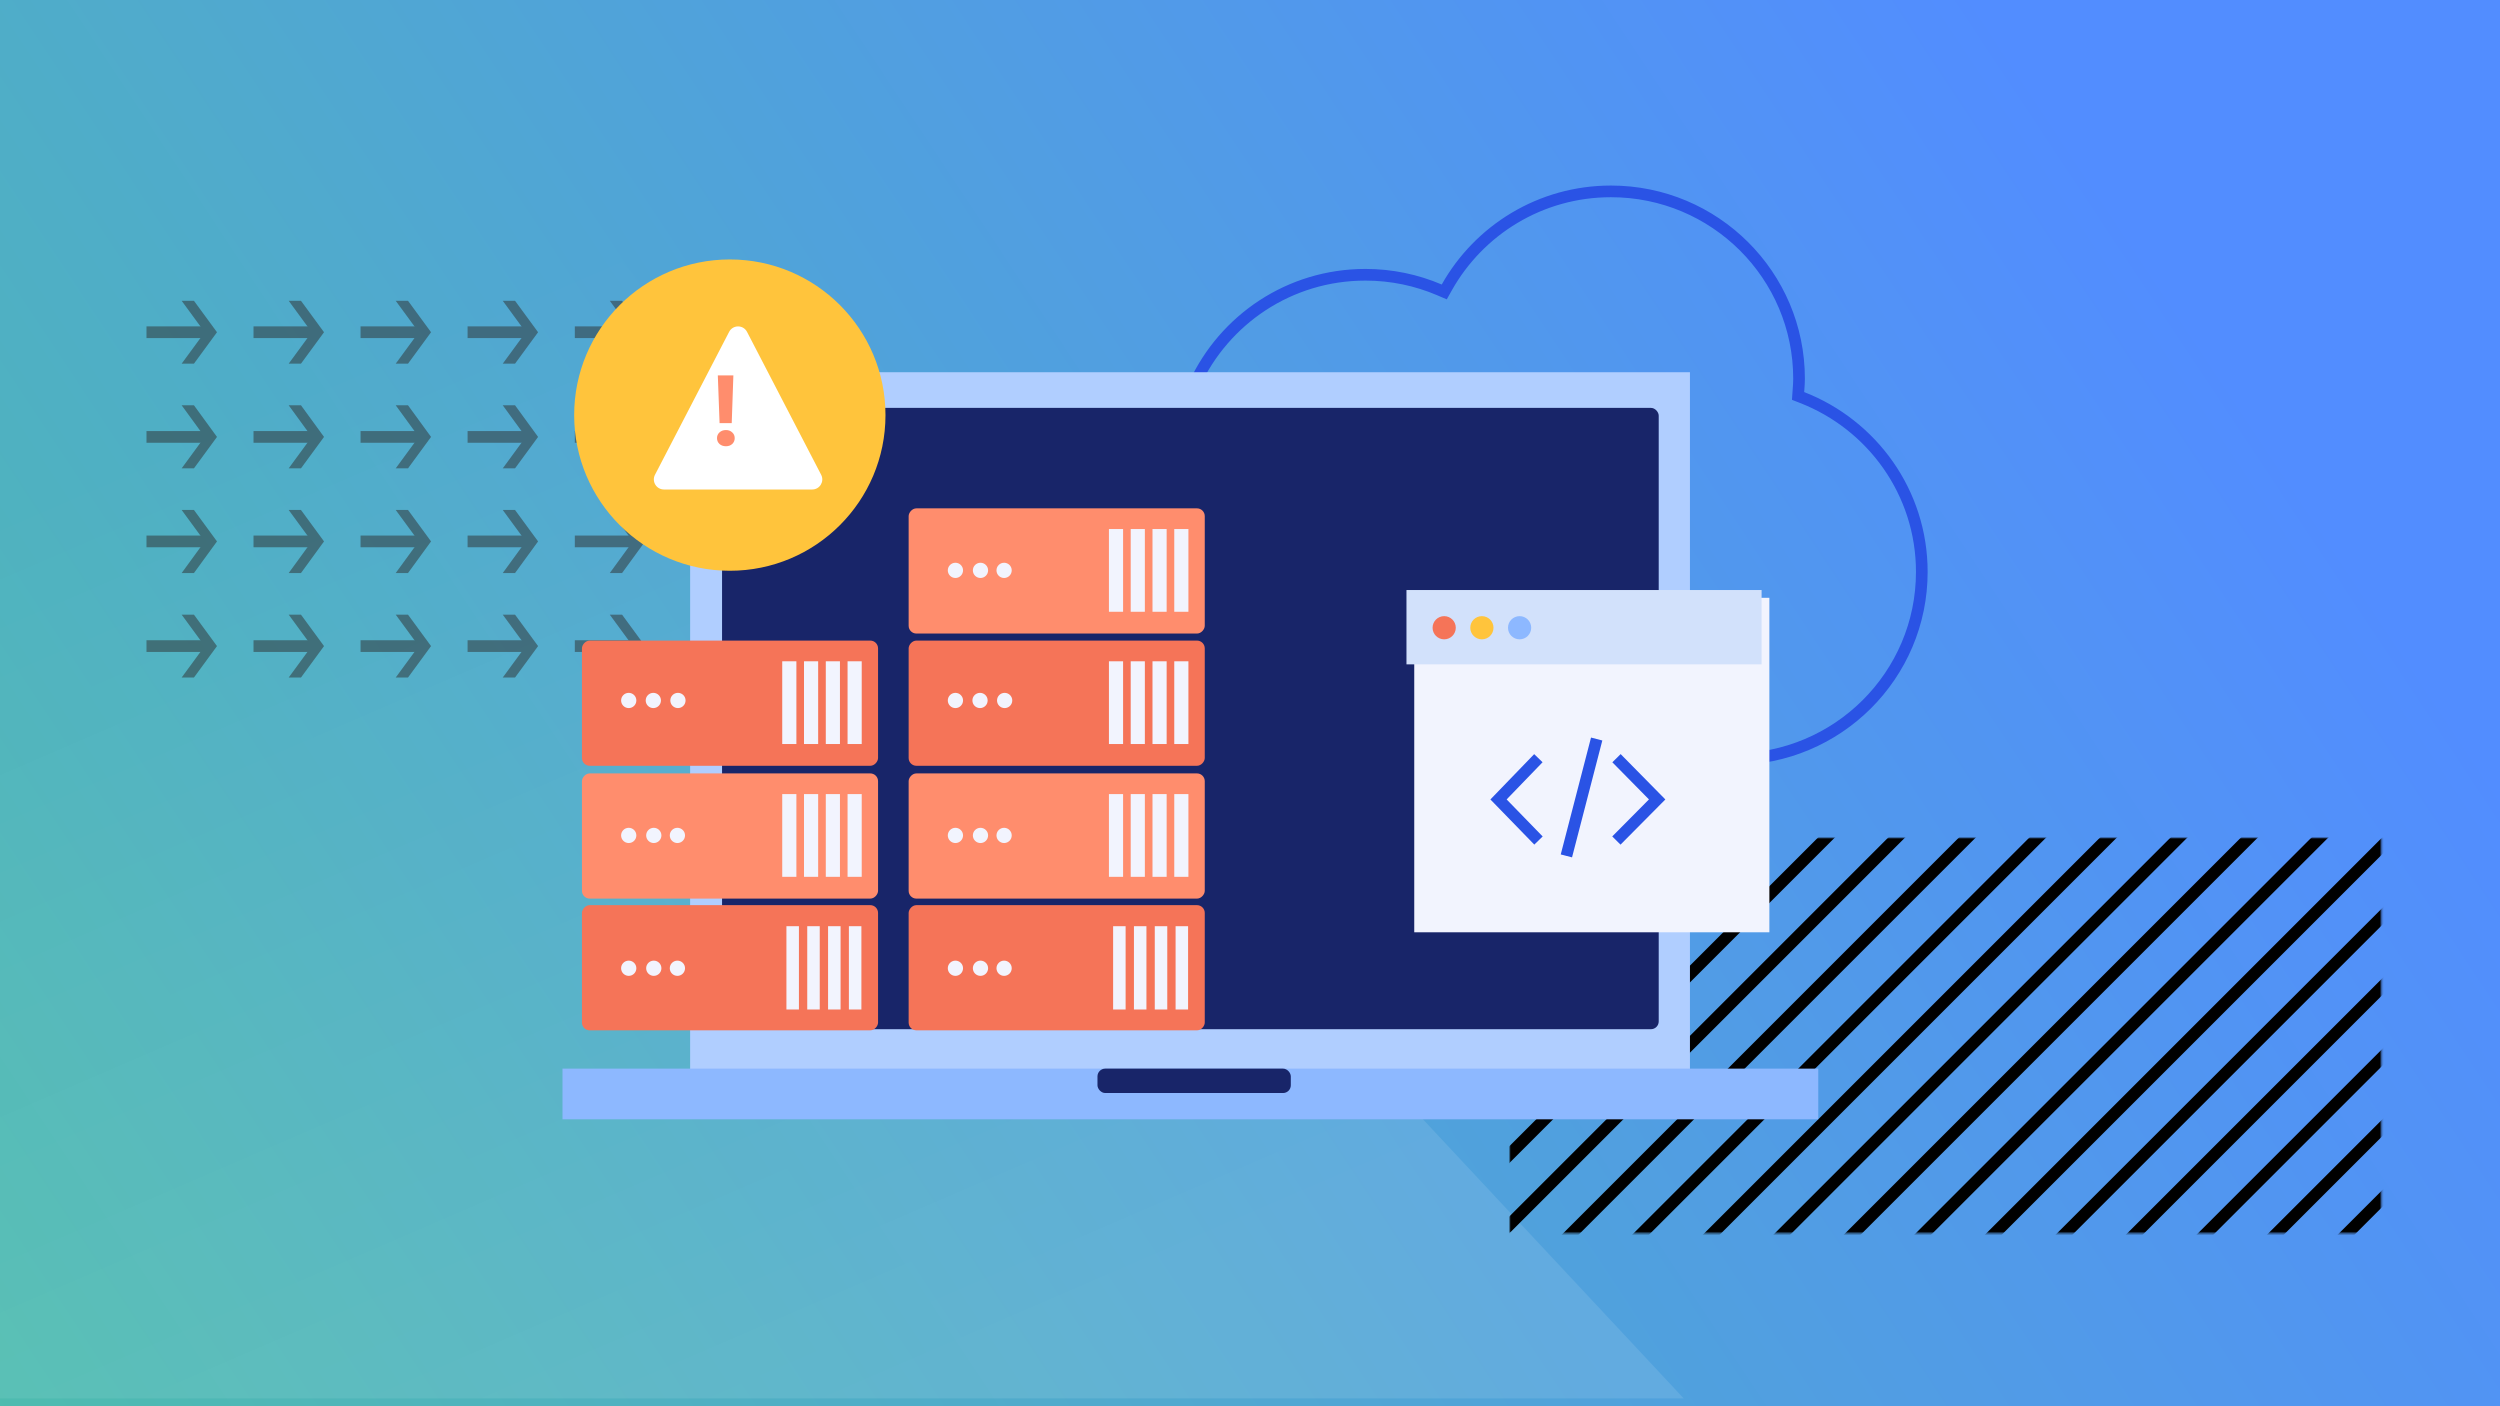 <svg width="1280" height="720" viewBox="0 0 1280 720" fill="none" xmlns="http://www.w3.org/2000/svg">
<g clip-path="url(#clip0_5653_15580)">
<rect width="1280" height="720" fill="#23334C"/>
<mask id="mask0_5653_15580" style="mask-type:alpha" maskUnits="userSpaceOnUse" x="0" y="0" width="1280" height="720">
<rect width="1280" height="720" fill="white"/>
</mask>
<g mask="url(#mask0_5653_15580)">
<rect width="1280" height="720" fill="white"/>
<path d="M1275.18 141.252C1275.8 140.171 1277.37 140.171 1277.99 141.252L1731.74 927.173C1732.37 928.255 1731.59 929.607 1730.34 929.607H822.833C821.584 929.607 820.804 928.255 821.428 927.173L1275.18 141.252Z" fill="url(#paint0_linear_5653_15580)"/>
<path d="M1274.52 2.469C1275.14 1.387 1276.71 1.387 1277.33 2.469L1731.08 788.39C1731.71 789.471 1730.93 790.824 1729.68 790.824H822.173C820.924 790.824 820.143 789.471 820.768 788.39L1274.52 2.469Z" fill="url(#paint1_linear_5653_15580)"/>
<path d="M1274.2 -113.34C1274.83 -114.421 1276.39 -114.421 1277.01 -113.34L1780.08 758.005C1780.71 759.086 1779.93 760.438 1778.68 760.438H772.535C771.286 760.438 770.506 759.086 771.13 758.005L1274.2 -113.34Z" fill="url(#paint2_linear_5653_15580)"/>
<path d="M3.803 141.252C3.178 140.171 1.617 140.171 0.992 141.252L-452.759 927.173C-453.384 928.255 -452.603 929.607 -451.354 929.607H456.149C457.398 929.607 458.179 928.255 457.554 927.173L3.803 141.252Z" fill="url(#paint3_linear_5653_15580)"/>
<path d="M4.463 2.469C3.838 1.387 2.277 1.387 1.652 2.469L-452.099 788.39C-452.724 789.471 -451.943 790.824 -450.694 790.824H456.809C458.058 790.824 458.839 789.471 458.214 788.39L4.463 2.469Z" fill="url(#paint4_linear_5653_15580)"/>
<path d="M4.781 -113.34C4.157 -114.421 2.596 -114.421 1.971 -113.34L-501.1 758.005C-501.724 759.086 -500.943 760.438 -499.694 760.438H506.447C507.696 760.438 508.477 759.086 507.852 758.005L4.781 -113.34Z" fill="url(#paint5_linear_5653_15580)"/>
</g>
<rect x="-5.926" y="-2" width="1285.93" height="722" fill="url(#paint6_linear_5653_15580)"/>
<path d="M862.074 715.99L195 2.012H-22V715.99H862.074Z" fill="url(#paint7_linear_5653_15580)" fill-opacity="0.1"/>
<g style="mix-blend-mode:soft-light">
<mask id="mask1_5653_15580" style="mask-type:luminance" maskUnits="userSpaceOnUse" x="773" y="429" width="447" height="203">
<path d="M1219.2 429H773V631.4H1219.2V429Z" fill="white"/>
</mask>
<g mask="url(#mask1_5653_15580)">
<path d="M1020.87 194.36L660.176 555.055L664.489 559.368L1025.18 198.673L1020.87 194.36Z" fill="black"/>
<path d="M1038.83 212.36L678.131 573.055L682.444 577.368L1043.14 216.673L1038.83 212.36Z" fill="black"/>
<path d="M1056.92 230.459L696.229 591.154L700.542 595.468L1061.24 234.773L1056.92 230.459Z" fill="black"/>
<path d="M1074.98 248.459L714.285 609.154L718.599 613.468L1079.29 252.773L1074.98 248.459Z" fill="black"/>
<path d="M1093.08 266.559L732.383 627.254L736.696 631.567L1097.39 270.872L1093.08 266.559Z" fill="black"/>
<path d="M1111.03 284.559L750.338 645.254L754.651 649.567L1115.35 288.872L1111.03 284.559Z" fill="black"/>
<path d="M1129.13 302.66L768.436 663.355L772.749 667.669L1133.44 306.974L1129.13 302.66Z" fill="black"/>
<path d="M1147.26 320.588L786.562 681.283L790.876 685.597L1151.57 324.901L1147.26 320.588Z" fill="black"/>
<path d="M1165.28 338.76L804.588 699.455L808.901 703.768L1169.6 343.073L1165.28 338.76Z" fill="black"/>
<path d="M1183.38 356.76L822.686 717.455L826.999 721.768L1187.69 361.073L1183.38 356.76Z" fill="black"/>
<path d="M1201.34 374.86L840.641 735.555L844.954 739.868L1205.65 379.173L1201.34 374.86Z" fill="black"/>
<path d="M1219.43 392.86L858.738 753.555L863.052 757.868L1223.75 397.173L1219.43 392.86Z" fill="black"/>
<path d="M1237.49 410.959L876.795 771.654L881.108 775.968L1241.8 415.273L1237.49 410.959Z" fill="black"/>
<path d="M1255.59 429.059L894.893 789.754L899.206 794.067L1259.9 433.372L1255.59 429.059Z" fill="black"/>
<path d="M1273.54 447.059L912.848 807.754L917.161 812.067L1277.86 451.372L1273.54 447.059Z" fill="black"/>
<path d="M1291.64 465.16L930.945 825.855L935.259 830.169L1295.95 469.474L1291.64 465.16Z" fill="black"/>
<path d="M1309.7 483.16L949 843.855L953.313 848.169L1314.01 487.474L1309.7 483.16Z" fill="black"/>
<path d="M1327.79 501.26L967.098 861.955L971.411 866.268L1332.11 505.573L1327.79 501.26Z" fill="black"/>
</g>
</g>
<g style="mix-blend-mode:overlay" opacity="0.5">
<path d="M105.5 167.1H75V173.1H105.5V167.1Z" fill="#2D2E2E"/>
<path d="M99.3 154H93L104.8 170.1L93 186.2H99.3L111.1 170.1L99.3 154Z" fill="#2D2E2E"/>
<path d="M105.5 220.699H75V226.699H105.5V220.699Z" fill="#2D2E2E"/>
<path d="M99.3 207.5H93L104.8 223.7L93 239.8H99.3L111.1 223.7L99.3 207.5Z" fill="#2D2E2E"/>
<path d="M105.5 274.199H75V280.199H105.5V274.199Z" fill="#2D2E2E"/>
<path d="M99.3 261.1H93L104.8 277.2L93 293.4H99.3L111.1 277.2L99.3 261.1Z" fill="#2D2E2E"/>
<path d="M105.5 327.799H75V333.799H105.5V327.799Z" fill="#2D2E2E"/>
<path d="M99.3 314.699H93L104.8 330.799L93 346.899H99.3L111.1 330.799L99.3 314.699Z" fill="#2D2E2E"/>
<path d="M160.301 167.1H129.801V173.1H160.301V167.1Z" fill="#2D2E2E"/>
<path d="M154.101 154H147.801L159.601 170.1L147.801 186.2H154.101L165.901 170.1L154.101 154Z" fill="#2D2E2E"/>
<path d="M160.301 220.699H129.801V226.699H160.301V220.699Z" fill="#2D2E2E"/>
<path d="M154.101 207.5H147.801L159.601 223.7L147.801 239.8H154.101L165.901 223.7L154.101 207.5Z" fill="#2D2E2E"/>
<path d="M160.301 274.199H129.801V280.199H160.301V274.199Z" fill="#2D2E2E"/>
<path d="M154.101 261.1H147.801L159.601 277.2L147.801 293.4H154.101L165.901 277.2L154.101 261.1Z" fill="#2D2E2E"/>
<path d="M160.301 327.799H129.801V333.799H160.301V327.799Z" fill="#2D2E2E"/>
<path d="M154.101 314.699H147.801L159.601 330.799L147.801 346.899H154.101L165.901 330.799L154.101 314.699Z" fill="#2D2E2E"/>
<path d="M215.1 167.1H184.6V173.1H215.1V167.1Z" fill="#2D2E2E"/>
<path d="M208.9 154H202.6L214.4 170.1L202.6 186.2H208.9L220.7 170.1L208.9 154Z" fill="#2D2E2E"/>
<path d="M215.1 220.699H184.6V226.699H215.1V220.699Z" fill="#2D2E2E"/>
<path d="M208.9 207.5H202.6L214.4 223.7L202.6 239.8H208.9L220.7 223.7L208.9 207.5Z" fill="#2D2E2E"/>
<path d="M215.1 274.199H184.6V280.199H215.1V274.199Z" fill="#2D2E2E"/>
<path d="M208.9 261.1H202.6L214.4 277.2L202.6 293.4H208.9L220.7 277.2L208.9 261.1Z" fill="#2D2E2E"/>
<path d="M215.1 327.799H184.6V333.799H215.1V327.799Z" fill="#2D2E2E"/>
<path d="M208.9 314.699H202.6L214.4 330.799L202.6 346.899H208.9L220.7 330.799L208.9 314.699Z" fill="#2D2E2E"/>
<path d="M269.9 167.1H239.4V173.1H269.9V167.1Z" fill="#2D2E2E"/>
<path d="M263.7 154H257.4L269.2 170.1L257.4 186.2H263.7L275.5 170.1L263.7 154Z" fill="#2D2E2E"/>
<path d="M269.9 220.699H239.4V226.699H269.9V220.699Z" fill="#2D2E2E"/>
<path d="M263.7 207.5H257.4L269.2 223.7L257.4 239.8H263.7L275.5 223.7L263.7 207.5Z" fill="#2D2E2E"/>
<path d="M269.9 274.199H239.4V280.199H269.9V274.199Z" fill="#2D2E2E"/>
<path d="M263.7 261.1H257.4L269.2 277.2L257.4 293.4H263.7L275.5 277.2L263.7 261.1Z" fill="#2D2E2E"/>
<path d="M269.9 327.799H239.4V333.799H269.9V327.799Z" fill="#2D2E2E"/>
<path d="M263.7 314.699H257.4L269.2 330.799L257.4 346.899H263.7L275.5 330.799L263.7 314.699Z" fill="#2D2E2E"/>
<path d="M324.801 167.1H294.301V173.1H324.801V167.1Z" fill="#2D2E2E"/>
<path d="M318.501 154H312.201L324.001 170.1L312.201 186.2H318.501L330.301 170.1L318.501 154Z" fill="#2D2E2E"/>
<path d="M324.801 220.699H294.301V226.699H324.801V220.699Z" fill="#2D2E2E"/>
<path d="M318.501 207.5H312.201L324.001 223.7L312.201 239.8H318.501L330.301 223.7L318.501 207.5Z" fill="#2D2E2E"/>
<path d="M324.801 274.199H294.301V280.199H324.801V274.199Z" fill="#2D2E2E"/>
<path d="M318.501 261.1H312.201L324.001 277.2L312.201 293.4H318.501L330.301 277.2L318.501 261.1Z" fill="#2D2E2E"/>
<path d="M324.801 327.799H294.301V333.799H324.801V327.799Z" fill="#2D2E2E"/>
<path d="M318.501 314.699H312.201L324.001 330.799L312.201 346.899H318.501L330.301 330.799L318.501 314.699Z" fill="#2D2E2E"/>
</g>
<path d="M920.763 200.531L920.611 202.725L922.659 203.522C958.527 217.486 983.963 252.164 983.963 292.805C983.963 345.766 940.858 388.719 887.665 388.719H626.243C573.054 388.719 529.944 345.766 529.944 292.805C529.944 245.588 564.231 206.405 609.383 198.451L610.925 198.179L611.578 196.756C626.774 163.688 660.197 140.68 699.093 140.68C712.567 140.68 725.357 143.447 736.993 148.415L739.457 149.467L740.77 147.132C757.248 117.82 788.68 97.987 824.814 97.987C878.002 97.987 921.112 140.935 921.112 193.9C921.112 195.701 920.985 197.458 920.848 199.338C920.82 199.73 920.791 200.127 920.763 200.531Z" stroke="#2A53E5" stroke-width="5.974"/>
<rect x="353.348" y="190.582" width="511.904" height="360.38" fill="#B0CEFF"/>
<rect x="288" y="547.137" width="642.951" height="25.949" fill="#8DB8FF"/>
<g filter="url(#filter0_b_5653_15580)">
<rect x="561.906" y="547.137" width="98.99" height="12.494" rx="3.983" fill="#182569"/>
</g>
<g filter="url(#filter1_b_5653_15580)">
<rect x="369.691" y="208.838" width="479.57" height="318.112" rx="3.983" fill="#182569"/>
</g>
<g filter="url(#filter2_d_5653_15580)">
<rect x="720.113" y="302.096" width="181.824" height="171.253" fill="#F2F4FE"/>
</g>
<path d="M827.648 388.193L848.46 409.313L827.588 430.351" stroke="#2A53E5" stroke-width="5.974"/>
<path d="M787.646 388.193L767.245 409.313L787.705 430.351" stroke="#2A53E5" stroke-width="5.974"/>
<path d="M801.99 438.225L817.495 378.379" stroke="#2A53E5" stroke-width="5.974"/>
<rect x="720.113" y="302.096" width="181.824" height="38.056" fill="#D2E1FB"/>
<circle cx="778.034" cy="321.404" r="5.941" fill="#8DB8FF"/>
<circle cx="739.421" cy="321.404" r="5.941" fill="#F57458"/>
<circle cx="758.728" cy="321.404" r="5.941" fill="#FFC43C"/>
<g filter="url(#filter3_b_5653_15580)">
<rect width="151.609" height="64.1" rx="3.983" transform="matrix(-1 0 0 1 449.564 327.98)" fill="#F57458"/>
</g>
<g filter="url(#filter4_b_5653_15580)">
<rect width="151.609" height="64.1" rx="3.983" transform="matrix(-1 0 0 1 449.564 395.984)" fill="#FF8D6D"/>
</g>
<g filter="url(#filter5_b_5653_15580)">
<rect width="151.609" height="64.1" rx="3.983" transform="matrix(-1 0 0 1 449.564 463.432)" fill="#F57458"/>
</g>
<rect width="7.246" height="42.361" transform="matrix(-1 0 0 1 441.199 338.578)" fill="#F2F4FE"/>
<rect width="7.246" height="42.361" transform="matrix(-1 0 0 1 430.053 338.578)" fill="#F2F4FE"/>
<rect width="7.246" height="42.361" transform="matrix(-1 0 0 1 418.896 338.578)" fill="#F2F4FE"/>
<rect width="7.246" height="42.361" transform="matrix(-1 0 0 1 407.75 338.578)" fill="#F2F4FE"/>
<rect width="7.246" height="42.361" transform="matrix(-1 0 0 1 441.199 406.574)" fill="#F2F4FE"/>
<rect width="6.398" height="42.654" transform="matrix(-1 0 0 1 441.031 474.213)" fill="#F2F4FE"/>
<rect width="7.246" height="42.361" transform="matrix(-1 0 0 1 430.053 406.574)" fill="#F2F4FE"/>
<rect width="6.398" height="42.654" transform="matrix(-1 0 0 1 430.371 474.213)" fill="#F2F4FE"/>
<rect width="7.246" height="42.361" transform="matrix(-1 0 0 1 418.896 406.574)" fill="#F2F4FE"/>
<rect width="6.398" height="42.654" transform="matrix(-1 0 0 1 419.707 474.213)" fill="#F2F4FE"/>
<rect width="7.246" height="42.361" transform="matrix(-1 0 0 1 407.75 406.574)" fill="#F2F4FE"/>
<rect width="6.398" height="42.654" transform="matrix(-1 0 0 1 409.047 474.213)" fill="#F2F4FE"/>
<circle cx="3.902" cy="3.902" r="3.902" transform="matrix(-1 0 0 1 351.01 354.738)" fill="#F2F4FE"/>
<circle cx="3.902" cy="3.902" r="3.902" transform="matrix(-1 0 0 1 338.408 354.738)" fill="#F2F4FE"/>
<circle cx="3.902" cy="3.902" r="3.902" transform="matrix(-1 0 0 1 325.811 354.738)" fill="#F2F4FE"/>
<circle cx="3.902" cy="3.902" r="3.902" transform="matrix(-1 0 0 1 350.734 423.834)" fill="#F2F4FE"/>
<circle cx="3.902" cy="3.902" r="3.902" transform="matrix(-1 0 0 1 338.639 423.834)" fill="#F2F4FE"/>
<circle cx="3.902" cy="3.902" r="3.902" transform="matrix(-1 0 0 1 325.809 423.834)" fill="#F2F4FE"/>
<circle cx="3.902" cy="3.902" r="3.902" transform="matrix(-1 0 0 1 350.734 491.84)" fill="#F2F4FE"/>
<circle cx="3.902" cy="3.902" r="3.902" transform="matrix(-1 0 0 1 338.639 491.84)" fill="#F2F4FE"/>
<circle cx="3.902" cy="3.902" r="3.902" transform="matrix(-1 0 0 1 325.809 491.84)" fill="#F2F4FE"/>
<g filter="url(#filter6_b_5653_15580)">
<rect width="151.609" height="64.1" rx="3.983" transform="matrix(-1 0 0 1 616.834 327.982)" fill="#F57458"/>
</g>
<g filter="url(#filter7_b_5653_15580)">
<rect width="151.609" height="64.1" rx="3.983" transform="matrix(-1 0 0 1 616.834 395.986)" fill="#FF8D6D"/>
</g>
<g filter="url(#filter8_b_5653_15580)">
<rect width="151.609" height="64.1" rx="3.983" transform="matrix(-1 0 0 1 616.834 260.277)" fill="#FF8D6D"/>
</g>
<g filter="url(#filter9_b_5653_15580)">
<rect width="151.609" height="64.1" rx="3.983" transform="matrix(-1 0 0 1 616.834 463.434)" fill="#F57458"/>
</g>
<rect width="7.246" height="42.361" transform="matrix(-1 0 0 1 608.469 338.58)" fill="#F2F4FE"/>
<rect width="7.246" height="42.361" transform="matrix(-1 0 0 1 597.322 338.58)" fill="#F2F4FE"/>
<rect width="7.246" height="42.361" transform="matrix(-1 0 0 1 586.166 338.58)" fill="#F2F4FE"/>
<rect width="7.246" height="42.361" transform="matrix(-1 0 0 1 608.469 406.576)" fill="#F2F4FE"/>
<rect width="7.246" height="42.361" transform="matrix(-1 0 0 1 575.02 338.58)" fill="#F2F4FE"/>
<rect width="7.246" height="42.361" transform="matrix(-1 0 0 1 597.322 406.576)" fill="#F2F4FE"/>
<rect width="7.246" height="42.361" transform="matrix(-1 0 0 1 608.469 270.863)" fill="#F2F4FE"/>
<rect width="7.246" height="42.361" transform="matrix(-1 0 0 1 586.166 406.576)" fill="#F2F4FE"/>
<rect width="6.398" height="42.654" transform="matrix(-1 0 0 1 608.301 474.215)" fill="#F2F4FE"/>
<rect width="7.246" height="42.361" transform="matrix(-1 0 0 1 575.02 406.576)" fill="#F2F4FE"/>
<rect width="7.246" height="42.361" transform="matrix(-1 0 0 1 597.322 270.863)" fill="#F2F4FE"/>
<rect width="6.398" height="42.654" transform="matrix(-1 0 0 1 597.641 474.215)" fill="#F2F4FE"/>
<circle cx="3.902" cy="3.902" r="3.902" transform="matrix(-1 0 0 1 518.004 423.836)" fill="#F2F4FE"/>
<circle cx="3.902" cy="3.902" r="3.902" transform="matrix(-1 0 0 1 505.908 423.836)" fill="#F2F4FE"/>
<circle cx="3.902" cy="3.902" r="3.902" transform="matrix(-1 0 0 1 493.078 423.836)" fill="#F2F4FE"/>
<rect width="7.246" height="42.361" transform="matrix(-1 0 0 1 586.166 270.863)" fill="#F2F4FE"/>
<rect width="6.398" height="42.654" transform="matrix(-1 0 0 1 586.977 474.215)" fill="#F2F4FE"/>
<rect width="7.246" height="42.361" transform="matrix(-1 0 0 1 575.02 270.863)" fill="#F2F4FE"/>
<rect width="6.398" height="42.654" transform="matrix(-1 0 0 1 576.316 474.215)" fill="#F2F4FE"/>
<circle cx="3.902" cy="3.902" r="3.902" transform="matrix(-1 0 0 1 518.279 354.74)" fill="#F2F4FE"/>
<circle cx="3.902" cy="3.902" r="3.902" transform="matrix(-1 0 0 1 505.678 354.74)" fill="#F2F4FE"/>
<circle cx="3.902" cy="3.902" r="3.902" transform="matrix(-1 0 0 1 493.08 354.74)" fill="#F2F4FE"/>
<circle cx="3.902" cy="3.902" r="3.902" transform="matrix(-1 0 0 1 518.004 288.127)" fill="#F2F4FE"/>
<circle cx="3.902" cy="3.902" r="3.902" transform="matrix(-1 0 0 1 505.908 288.127)" fill="#F2F4FE"/>
<circle cx="3.902" cy="3.902" r="3.902" transform="matrix(-1 0 0 1 493.078 288.127)" fill="#F2F4FE"/>
<circle cx="3.902" cy="3.902" r="3.902" transform="matrix(-1 0 0 1 518.004 491.84)" fill="#F2F4FE"/>
<circle cx="3.902" cy="3.902" r="3.902" transform="matrix(-1 0 0 1 505.908 491.84)" fill="#F2F4FE"/>
<circle cx="3.902" cy="3.902" r="3.902" transform="matrix(-1 0 0 1 493.078 491.84)" fill="#F2F4FE"/>
<circle cx="373.671" cy="212.534" r="79.698" fill="#FFC43C"/>
<g filter="url(#filter10_d_5653_15580)">
<path d="M377.313 164.746C375.387 161.034 370.076 161.034 368.15 164.746L330.192 237.925C328.41 241.36 330.903 245.462 334.773 245.462H410.69C414.561 245.462 417.054 241.36 415.272 237.925L377.313 164.746Z" fill="white"/>
</g>
<path d="M375.489 192.197L374.645 216.639H368.422L367.525 192.197H375.489ZM371.692 228.481C370.356 228.481 369.248 228.093 368.369 227.317C367.525 226.507 367.104 225.512 367.104 224.331C367.104 223.15 367.525 222.172 368.369 221.396C369.248 220.586 370.356 220.182 371.692 220.182C372.993 220.182 374.065 220.586 374.909 221.396C375.752 222.172 376.174 223.15 376.174 224.331C376.174 225.512 375.752 226.507 374.909 227.317C374.065 228.093 372.993 228.481 371.692 228.481Z" fill="#FF8D6D"/>
</g>
<defs>
<filter id="filter0_b_5653_15580" x="557.924" y="543.154" width="106.955" height="20.459" filterUnits="userSpaceOnUse" color-interpolation-filters="sRGB">
<feFlood flood-opacity="0" result="BackgroundImageFix"/>
<feGaussianBlur in="BackgroundImageFix" stdDeviation="1.991"/>
<feComposite in2="SourceAlpha" operator="in" result="effect1_backgroundBlur_5653_15580"/>
<feBlend mode="normal" in="SourceGraphic" in2="effect1_backgroundBlur_5653_15580" result="shape"/>
</filter>
<filter id="filter1_b_5653_15580" x="365.709" y="204.855" width="487.536" height="326.077" filterUnits="userSpaceOnUse" color-interpolation-filters="sRGB">
<feFlood flood-opacity="0" result="BackgroundImageFix"/>
<feGaussianBlur in="BackgroundImageFix" stdDeviation="1.991"/>
<feComposite in2="SourceAlpha" operator="in" result="effect1_backgroundBlur_5653_15580"/>
<feBlend mode="normal" in="SourceGraphic" in2="effect1_backgroundBlur_5653_15580" result="shape"/>
</filter>
<filter id="filter2_d_5653_15580" x="692.235" y="274.217" width="245.546" height="234.974" filterUnits="userSpaceOnUse" color-interpolation-filters="sRGB">
<feFlood flood-opacity="0" result="BackgroundImageFix"/>
<feColorMatrix in="SourceAlpha" type="matrix" values="0 0 0 0 0 0 0 0 0 0 0 0 0 0 0 0 0 0 127 0" result="hardAlpha"/>
<feOffset dx="3.983" dy="3.983"/>
<feGaussianBlur stdDeviation="15.931"/>
<feColorMatrix type="matrix" values="0 0 0 0 0.094 0 0 0 0 0.145 0 0 0 0 0.412 0 0 0 0.24 0"/>
<feBlend mode="normal" in2="BackgroundImageFix" result="effect1_dropShadow_5653_15580"/>
<feBlend mode="normal" in="SourceGraphic" in2="effect1_dropShadow_5653_15580" result="shape"/>
</filter>
<filter id="filter3_b_5653_15580" x="274.059" y="304.085" width="199.401" height="111.891" filterUnits="userSpaceOnUse" color-interpolation-filters="sRGB">
<feFlood flood-opacity="0" result="BackgroundImageFix"/>
<feGaussianBlur in="BackgroundImageFix" stdDeviation="11.948"/>
<feComposite in2="SourceAlpha" operator="in" result="effect1_backgroundBlur_5653_15580"/>
<feBlend mode="normal" in="SourceGraphic" in2="effect1_backgroundBlur_5653_15580" result="shape"/>
</filter>
<filter id="filter4_b_5653_15580" x="274.059" y="372.089" width="199.401" height="111.891" filterUnits="userSpaceOnUse" color-interpolation-filters="sRGB">
<feFlood flood-opacity="0" result="BackgroundImageFix"/>
<feGaussianBlur in="BackgroundImageFix" stdDeviation="11.948"/>
<feComposite in2="SourceAlpha" operator="in" result="effect1_backgroundBlur_5653_15580"/>
<feBlend mode="normal" in="SourceGraphic" in2="effect1_backgroundBlur_5653_15580" result="shape"/>
</filter>
<filter id="filter5_b_5653_15580" x="274.059" y="439.536" width="199.401" height="111.891" filterUnits="userSpaceOnUse" color-interpolation-filters="sRGB">
<feFlood flood-opacity="0" result="BackgroundImageFix"/>
<feGaussianBlur in="BackgroundImageFix" stdDeviation="11.948"/>
<feComposite in2="SourceAlpha" operator="in" result="effect1_backgroundBlur_5653_15580"/>
<feBlend mode="normal" in="SourceGraphic" in2="effect1_backgroundBlur_5653_15580" result="shape"/>
</filter>
<filter id="filter6_b_5653_15580" x="441.329" y="304.087" width="199.401" height="111.891" filterUnits="userSpaceOnUse" color-interpolation-filters="sRGB">
<feFlood flood-opacity="0" result="BackgroundImageFix"/>
<feGaussianBlur in="BackgroundImageFix" stdDeviation="11.948"/>
<feComposite in2="SourceAlpha" operator="in" result="effect1_backgroundBlur_5653_15580"/>
<feBlend mode="normal" in="SourceGraphic" in2="effect1_backgroundBlur_5653_15580" result="shape"/>
</filter>
<filter id="filter7_b_5653_15580" x="441.329" y="372.091" width="199.401" height="111.891" filterUnits="userSpaceOnUse" color-interpolation-filters="sRGB">
<feFlood flood-opacity="0" result="BackgroundImageFix"/>
<feGaussianBlur in="BackgroundImageFix" stdDeviation="11.948"/>
<feComposite in2="SourceAlpha" operator="in" result="effect1_backgroundBlur_5653_15580"/>
<feBlend mode="normal" in="SourceGraphic" in2="effect1_backgroundBlur_5653_15580" result="shape"/>
</filter>
<filter id="filter8_b_5653_15580" x="441.329" y="236.382" width="199.401" height="111.891" filterUnits="userSpaceOnUse" color-interpolation-filters="sRGB">
<feFlood flood-opacity="0" result="BackgroundImageFix"/>
<feGaussianBlur in="BackgroundImageFix" stdDeviation="11.948"/>
<feComposite in2="SourceAlpha" operator="in" result="effect1_backgroundBlur_5653_15580"/>
<feBlend mode="normal" in="SourceGraphic" in2="effect1_backgroundBlur_5653_15580" result="shape"/>
</filter>
<filter id="filter9_b_5653_15580" x="441.329" y="439.538" width="199.401" height="111.891" filterUnits="userSpaceOnUse" color-interpolation-filters="sRGB">
<feFlood flood-opacity="0" result="BackgroundImageFix"/>
<feGaussianBlur in="BackgroundImageFix" stdDeviation="11.948"/>
<feComposite in2="SourceAlpha" operator="in" result="effect1_backgroundBlur_5653_15580"/>
<feBlend mode="normal" in="SourceGraphic" in2="effect1_backgroundBlur_5653_15580" result="shape"/>
</filter>
<filter id="filter10_d_5653_15580" x="293.477" y="125.833" width="168.83" height="166.08" filterUnits="userSpaceOnUse" color-interpolation-filters="sRGB">
<feFlood flood-opacity="0" result="BackgroundImageFix"/>
<feColorMatrix in="SourceAlpha" type="matrix" values="0 0 0 0 0 0 0 0 0 0 0 0 0 0 0 0 0 0 127 0" result="hardAlpha"/>
<feOffset dx="5.161" dy="5.161"/>
<feGaussianBlur stdDeviation="20.645"/>
<feColorMatrix type="matrix" values="0 0 0 0 0.094 0 0 0 0 0.145 0 0 0 0 0.412 0 0 0 0.16 0"/>
<feBlend mode="normal" in2="BackgroundImageFix" result="effect1_dropShadow_5653_15580"/>
<feBlend mode="normal" in="SourceGraphic" in2="effect1_dropShadow_5653_15580" result="shape"/>
</filter>
<linearGradient id="paint0_linear_5653_15580" x1="1654.2" y1="795.324" x2="855.069" y2="726.19" gradientUnits="userSpaceOnUse">
<stop stop-color="#58D1BD"/>
<stop offset="1" stop-color="white" stop-opacity="0"/>
</linearGradient>
<linearGradient id="paint1_linear_5653_15580" x1="1653.54" y1="656.54" x2="854.409" y2="587.407" gradientUnits="userSpaceOnUse">
<stop stop-color="#58D1BD"/>
<stop offset="1" stop-color="white" stop-opacity="0"/>
</linearGradient>
<linearGradient id="paint2_linear_5653_15580" x1="1694.02" y1="611.65" x2="808.557" y2="535.048" gradientUnits="userSpaceOnUse">
<stop stop-color="#58D1BD"/>
<stop offset="1" stop-color="white" stop-opacity="0"/>
</linearGradient>
<linearGradient id="paint3_linear_5653_15580" x1="-375.222" y1="795.324" x2="423.913" y2="726.19" gradientUnits="userSpaceOnUse">
<stop stop-color="#58D1BD"/>
<stop offset="1" stop-color="white" stop-opacity="0"/>
</linearGradient>
<linearGradient id="paint4_linear_5653_15580" x1="-374.562" y1="656.54" x2="424.573" y2="587.407" gradientUnits="userSpaceOnUse">
<stop stop-color="#58D1BD"/>
<stop offset="1" stop-color="white" stop-opacity="0"/>
</linearGradient>
<linearGradient id="paint5_linear_5653_15580" x1="-415.035" y1="611.65" x2="470.425" y2="535.048" gradientUnits="userSpaceOnUse">
<stop stop-color="#58D1BD"/>
<stop offset="1" stop-color="white" stop-opacity="0"/>
</linearGradient>
<linearGradient id="paint6_linear_5653_15580" x1="1087.11" y1="106.3" x2="-4.697" y2="830.154" gradientUnits="userSpaceOnUse">
<stop stop-color="#528DFF"/>
<stop offset="1" stop-color="#4EBEAB"/>
</linearGradient>
<linearGradient id="paint7_linear_5653_15580" x1="186.963" y1="178.501" x2="419.314" y2="716.302" gradientUnits="userSpaceOnUse">
<stop stop-color="white" stop-opacity="0"/>
<stop offset="1" stop-color="white"/>
</linearGradient>
<clipPath id="clip0_5653_15580">
<rect width="1280" height="720" fill="white"/>
</clipPath>
</defs>
</svg>
